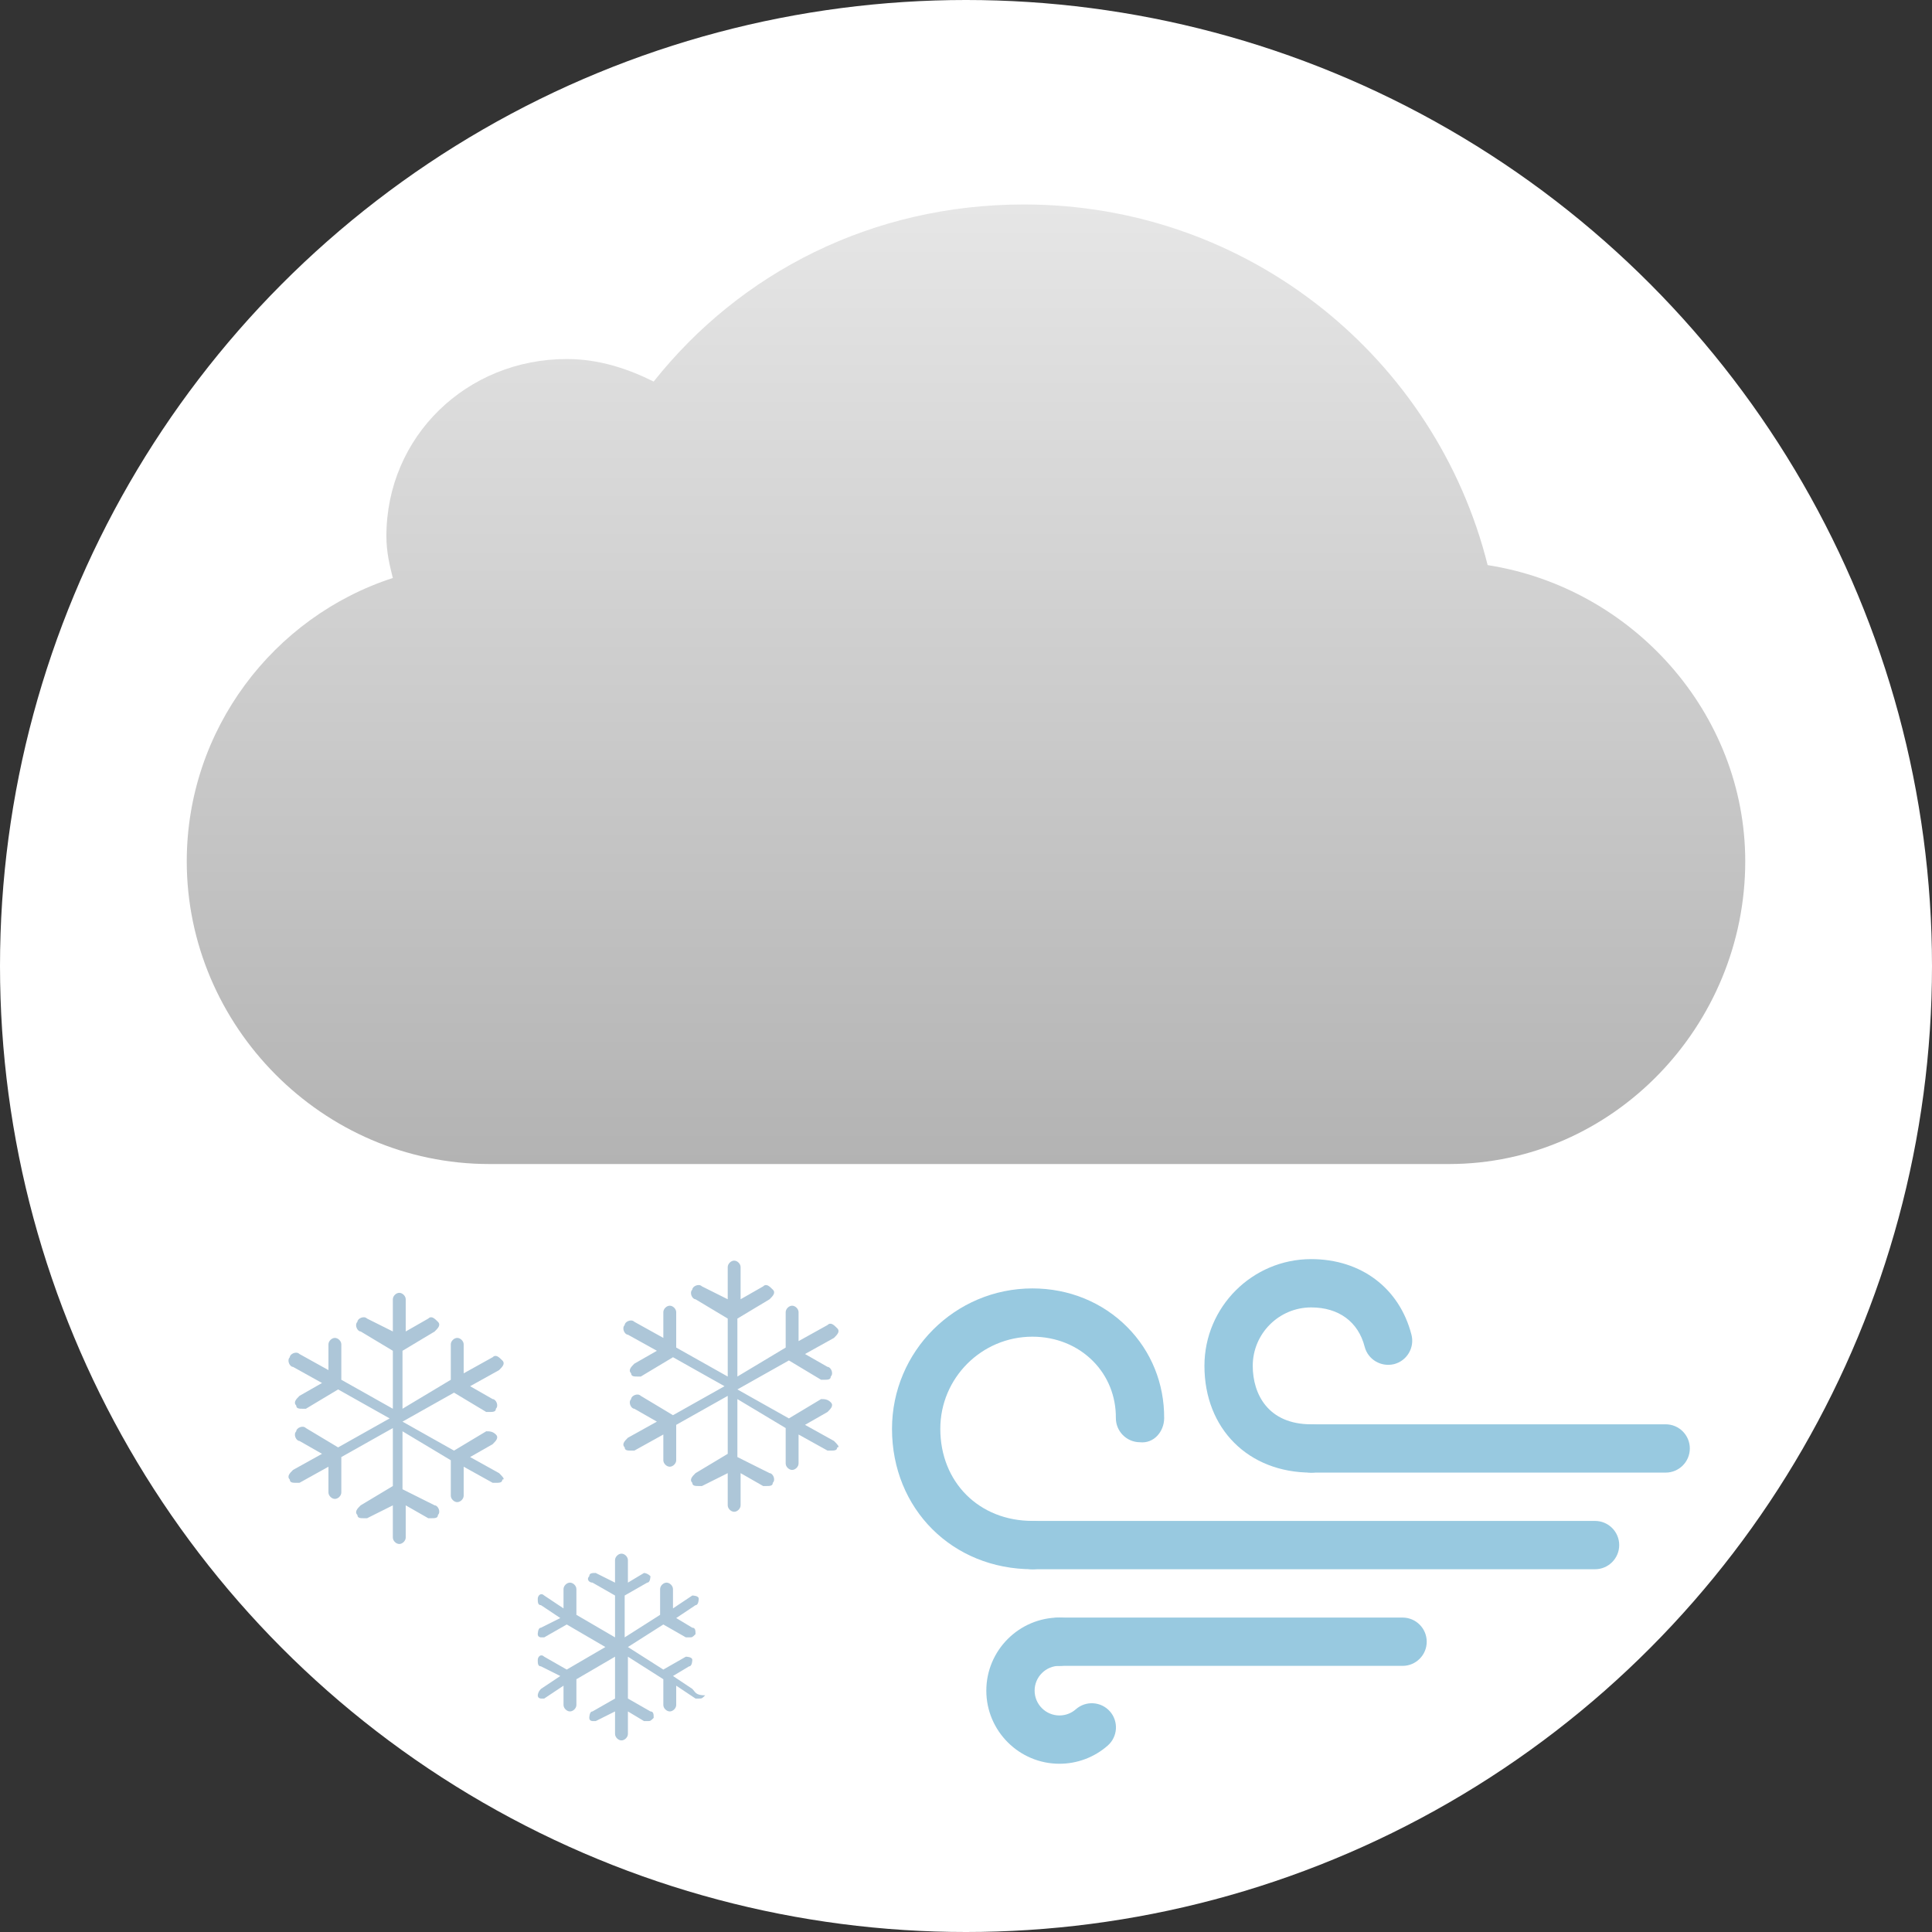 <?xml version="1.0" encoding="utf-8"?>
<!-- Generator: Adobe Illustrator 19.0.0, SVG Export Plug-In . SVG Version: 6.00 Build 0)  -->
<svg version="1.1" id="Layer_1" xmlns="http://www.w3.org/2000/svg" xmlns:xlink="http://www.w3.org/1999/xlink" x="0px" y="0px"
	 viewBox="0 0 60 60" style="enable-background:new 0 0 60 60;" xml:space="preserve">
<rect x="0" y="0" width="60" height="60" fill="#333333" stroke="none"/>
<style type="text/css">
	.st0{fill:#FFFFFF;}
	.st1{fill:url(#SVGID_1_);}
	.st2{fill:url(#SVGID_2_);}
	.st3{fill:#ADC6D8;}
	.st4{fill:#98C9E0;}
</style>
<circle class="st0" cx="30" cy="30" r="30"/>
<linearGradient id="SVGID_1_" gradientUnits="userSpaceOnUse" x1="30" y1="-788.82" x2="30" y2="-759.02" gradientTransform="matrix(1 0 0 1 0 795.17)">
	<stop  offset="0" style="stop-color:#E6E6E6"/>
	<stop  offset="1" style="stop-color:#B3B3B3"/>
</linearGradient>
<path class="st1" d="M54.2,26.75c0-4.6-3.5-8.5-8-9.2c-1.6-6.4-7.4-11.2-14.4-11.2c-4.7,0-8.8,2.1-11.5,5.5
	c-0.8-0.4-1.7-0.7-2.7-0.7c-3.1,0-5.6,2.4-5.6,5.5c0,0.5,0.1,0.9,0.2,1.3c-3.7,1.2-6.4,4.7-6.4,8.8c0,5.1,4.2,9.4,9.4,9.4
	c0.1,0,29.3,0,29.3,0c0.1,0,0.4,0,0.5,0l0,0l0,0C50.1,36.15,54.2,31.85,54.2,26.75z"/>
<linearGradient id="SVGID_2_" gradientUnits="userSpaceOnUse" x1="44.6" y1="-759.02" x2="44.6" y2="-759.02" gradientTransform="matrix(1 0 0 1 0 795.17)">
	<stop  offset="0" style="stop-color:#E6E6E6"/>
	<stop  offset="1" style="stop-color:#B3B3B3"/>
</linearGradient>
<path class="st2" d="M44.6,36.15"/>
<g>
	<path class="st3" d="M25.9,44.75l-0.9-0.5l0.7-0.4c0.1-0.1,0.2-0.2,0.1-0.3c-0.1-0.1-0.2-0.1-0.3-0.1l-1,0.6l-1.6-0.9l1.6-0.9
		l1,0.6h0.1c0.1,0,0.2,0,0.2-0.1c0.1-0.1,0-0.3-0.1-0.3l-0.7-0.4l0.9-0.5c0.1-0.1,0.2-0.2,0.1-0.3c-0.1-0.1-0.2-0.2-0.3-0.1
		l-0.9,0.5v-0.9c0-0.1-0.1-0.2-0.2-0.2s-0.2,0.1-0.2,0.2v1.1l-1.5,0.9v-1.8l1-0.6c0.1-0.1,0.2-0.2,0.1-0.3c-0.1-0.1-0.2-0.2-0.3-0.1
		l-0.7,0.4v-1c0-0.1-0.1-0.2-0.2-0.2s-0.2,0.1-0.2,0.2v1l-0.8-0.4c-0.1-0.1-0.3,0-0.3,0.1c-0.1,0.1,0,0.3,0.1,0.3l1,0.6v1.8
		l-1.6-0.9v-1.1c0-0.1-0.1-0.2-0.2-0.2l0,0c-0.1,0-0.2,0.1-0.2,0.2v0.8l-0.9-0.5c-0.1-0.1-0.3,0-0.3,0.1c-0.1,0.1,0,0.3,0.1,0.3
		l0.9,0.5l-0.7,0.4c-0.1,0.1-0.2,0.2-0.1,0.3c0,0.1,0.1,0.1,0.2,0.1h0.1l1-0.6l1.6,0.9l-1.6,0.9l-1-0.6c-0.1-0.1-0.3,0-0.3,0.1
		c-0.1,0.1,0,0.3,0.1,0.3l0.7,0.4l-0.9,0.5c-0.1,0.1-0.2,0.2-0.1,0.3c0,0.1,0.1,0.1,0.2,0.1h0.1l0.9-0.5v0.8c0,0.1,0.1,0.2,0.2,0.2
		l0,0c0.1,0,0.2-0.1,0.2-0.2v-1.1l1.6-0.9v1.8l-1,0.6c-0.1,0.1-0.2,0.2-0.1,0.3c0,0.1,0.1,0.1,0.2,0.1h0.1l0.8-0.4v1
		c0,0.1,0.1,0.2,0.2,0.2s0.2-0.1,0.2-0.2v-1l0.7,0.4h0.1c0.1,0,0.2,0,0.2-0.1c0.1-0.1,0-0.3-0.1-0.3l-1-0.5v-1.8l1.5,0.9v1.1
		c0,0.1,0.1,0.2,0.2,0.2s0.2-0.1,0.2-0.2v-0.9l0.9,0.5h0.1c0.1,0,0.2,0,0.2-0.1C26.1,44.95,26,44.85,25.9,44.75z"/>
	<path class="st3" d="M15.5,45.75l-0.9-0.5l0.7-0.4c0.1-0.1,0.2-0.2,0.1-0.3c-0.1-0.1-0.2-0.1-0.3-0.1l-1,0.6l-1.6-0.9l1.6-0.9
		l1,0.6h0.1c0.1,0,0.2,0,0.2-0.1c0.1-0.1,0-0.3-0.1-0.3l-0.7-0.4l0.9-0.5c0.1-0.1,0.2-0.2,0.1-0.3c-0.1-0.1-0.2-0.2-0.3-0.1
		l-0.9,0.5v-0.9c0-0.1-0.1-0.2-0.2-0.2s-0.2,0.1-0.2,0.2v1.1l-1.5,0.9v-1.8l1-0.6c0.1-0.1,0.2-0.2,0.1-0.3c-0.1-0.1-0.2-0.2-0.3-0.1
		l-0.7,0.4v-1c0-0.1-0.1-0.2-0.2-0.2s-0.2,0.1-0.2,0.2v1l-0.8-0.4c-0.1-0.1-0.3,0-0.3,0.1c-0.1,0.1,0,0.3,0.1,0.3l1,0.6v1.8
		l-1.6-0.9v-1.1c0-0.1-0.1-0.2-0.2-0.2l0,0c-0.1,0-0.2,0.1-0.2,0.2v0.8l-0.9-0.5c-0.1-0.1-0.3,0-0.3,0.1c-0.1,0.1,0,0.3,0.1,0.3
		l0.9,0.5l-0.7,0.4c-0.1,0.1-0.2,0.2-0.1,0.3c0,0.1,0.1,0.1,0.2,0.1h0.1l1-0.6l1.6,0.9l-1.6,0.9l-1-0.6c-0.1-0.1-0.3,0-0.3,0.1
		c-0.1,0.1,0,0.3,0.1,0.3l0.7,0.4l-0.9,0.5c-0.1,0.1-0.2,0.2-0.1,0.3c0,0.1,0.1,0.1,0.2,0.1h0.1l0.9-0.5v0.8c0,0.1,0.1,0.2,0.2,0.2
		l0,0c0.1,0,0.2-0.1,0.2-0.2v-1.1l1.6-0.9v1.8l-1,0.6c-0.1,0.1-0.2,0.2-0.1,0.3c0,0.1,0.1,0.1,0.2,0.1h0.1l0.8-0.4v1
		c0,0.1,0.1,0.2,0.2,0.2s0.2-0.1,0.2-0.2v-1l0.7,0.4h0.1c0.1,0,0.2,0,0.2-0.1c0.1-0.1,0-0.3-0.1-0.3l-1-0.5v-1.8l1.5,0.9v1.1
		c0,0.1,0.1,0.2,0.2,0.2s0.2-0.1,0.2-0.2v-0.9l0.9,0.5h0.1c0.1,0,0.2,0,0.2-0.1C15.7,45.95,15.6,45.85,15.5,45.75z"/>
	<path class="st3" d="M21.5,52.45l-0.6-0.4l0.5-0.3c0.1,0,0.1-0.2,0.1-0.2c0-0.1-0.2-0.1-0.2-0.1l-0.7,0.4l-1.1-0.7l1.1-0.7l0.7,0.4
		h0.1c0.1,0,0.1,0,0.2-0.1c0-0.1,0-0.2-0.1-0.2l-0.5-0.3l0.6-0.4c0.1,0,0.1-0.2,0.1-0.2c0-0.1-0.2-0.1-0.2-0.1l-0.6,0.4v-0.6
		c0-0.1-0.1-0.2-0.2-0.2s-0.2,0.1-0.2,0.2v0.8l-1.1,0.7v-1.3l0.7-0.4c0.1,0,0.1-0.2,0.1-0.2c-0.1-0.1-0.2-0.1-0.2-0.1l-0.5,0.3v-0.7
		c0-0.1-0.1-0.2-0.2-0.2s-0.2,0.1-0.2,0.2v0.7l-0.6-0.3c-0.1,0-0.2,0-0.2,0.1c-0.1,0.1,0,0.2,0.1,0.2l0.7,0.4v1.3l-1.2-0.7v-0.8
		c0-0.1-0.1-0.2-0.2-0.2l0,0c-0.1,0-0.2,0.1-0.2,0.2v0.6l-0.6-0.4c-0.1-0.1-0.2,0-0.2,0.1s0,0.2,0.1,0.2l0.6,0.4l-0.6,0.3
		c-0.1,0-0.1,0.2-0.1,0.2c0,0.1,0.1,0.1,0.1,0.1h0.1l0.7-0.4l1.2,0.7l-1.2,0.7l-0.7-0.4c-0.1-0.1-0.2,0-0.2,0.1s0,0.2,0.1,0.2
		l0.6,0.3l-0.6,0.4c-0.1,0.1-0.1,0.2-0.1,0.2c0,0.1,0.1,0.1,0.1,0.1s0,0,0.1,0l0.6-0.4v0.6c0,0.1,0.1,0.2,0.2,0.2l0,0
		c0.1,0,0.2-0.1,0.2-0.2v-0.8l1.2-0.7v1.3l-0.7,0.4c-0.1,0-0.1,0.2-0.1,0.2c0,0.1,0.1,0.1,0.1,0.1h0.1l0.6-0.3v0.7
		c0,0.1,0.1,0.2,0.2,0.2s0.2-0.1,0.2-0.2v-0.7l0.5,0.3h0.1c0.1,0,0.1,0,0.2-0.1c0-0.1,0-0.2-0.1-0.2l-0.7-0.4v-1.3l1.1,0.7v0.8
		c0,0.1,0.1,0.2,0.2,0.2s0.2-0.1,0.2-0.2v-0.6l0.6,0.4h0.1c0.1,0,0.1,0,0.2-0.1C21.6,52.65,21.6,52.55,21.5,52.45z"/>
</g>
<path class="st4" d="M40.72,45.733c-1.952,0-3.315-1.363-3.315-3.315c0-1.828,1.487-3.315,3.315-3.315
	c1.548,0,2.741,0.899,3.114,2.347c0.104,0.401-0.139,0.811-0.539,0.914c-0.403,0.098-0.81-0.139-0.914-0.539
	c-0.199-0.776-0.806-1.222-1.661-1.222c-1.001,0-1.815,0.814-1.815,1.815c0,0.878,0.477,1.815,1.815,1.815
	c0.414,0,0.75,0.336,0.75,0.75S41.134,45.733,40.72,45.733z"/>
<path class="st4" d="M32.902,54.775c-1.252,0-2.271-1.019-2.271-2.271c0-1.251,1.019-2.27,2.271-2.27c0.414,0,0.75,0.336,0.75,0.75
	s-0.336,0.75-0.75,0.75c-0.425,0-0.771,0.345-0.771,0.77s0.346,0.771,0.771,0.771c0.188,0,0.368-0.068,0.509-0.192
	c0.309-0.273,0.782-0.245,1.059,0.066c0.273,0.311,0.244,0.784-0.066,1.059C33.989,54.574,33.456,54.775,32.902,54.775z"/>
<path class="st4" d="M32.062,48.734c-2.486,0-4.36-1.875-4.36-4.36c0-2.405,1.956-4.361,4.36-4.361c1.131,0,2.178,0.427,2.947,1.202
	c0.746,0.751,1.152,1.757,1.145,2.831c-0.003,0.414-0.32,0.793-0.756,0.744c-0.414-0.003-0.747-0.342-0.744-0.756
	c0.005-0.671-0.247-1.297-0.709-1.763c-0.485-0.489-1.154-0.759-1.883-0.759c-1.577,0-2.86,1.283-2.86,2.861
	c0,1.657,1.203,2.86,2.86,2.86c0.414,0,0.75,0.336,0.75,0.75S32.476,48.734,32.062,48.734z"/>
<path class="st4" d="M51.729,45.733H40.72c-0.414,0-0.75-0.336-0.75-0.75s0.336-0.75,0.75-0.75h11.009c0.414,0,0.75,0.336,0.75,0.75
	S52.143,45.733,51.729,45.733z"/>
<path class="st4" d="M43.559,51.735H32.902c-0.414,0-0.75-0.336-0.75-0.75s0.336-0.75,0.75-0.75h10.656
	c0.414,0,0.75,0.336,0.75,0.75S43.973,51.735,43.559,51.735z"/>
<path class="st4" d="M49.535,48.734H32.062c-0.414,0-0.75-0.336-0.75-0.75s0.336-0.75,0.75-0.75h17.474
	c0.414,0,0.75,0.336,0.75,0.75S49.949,48.734,49.535,48.734z"/>
</svg>
